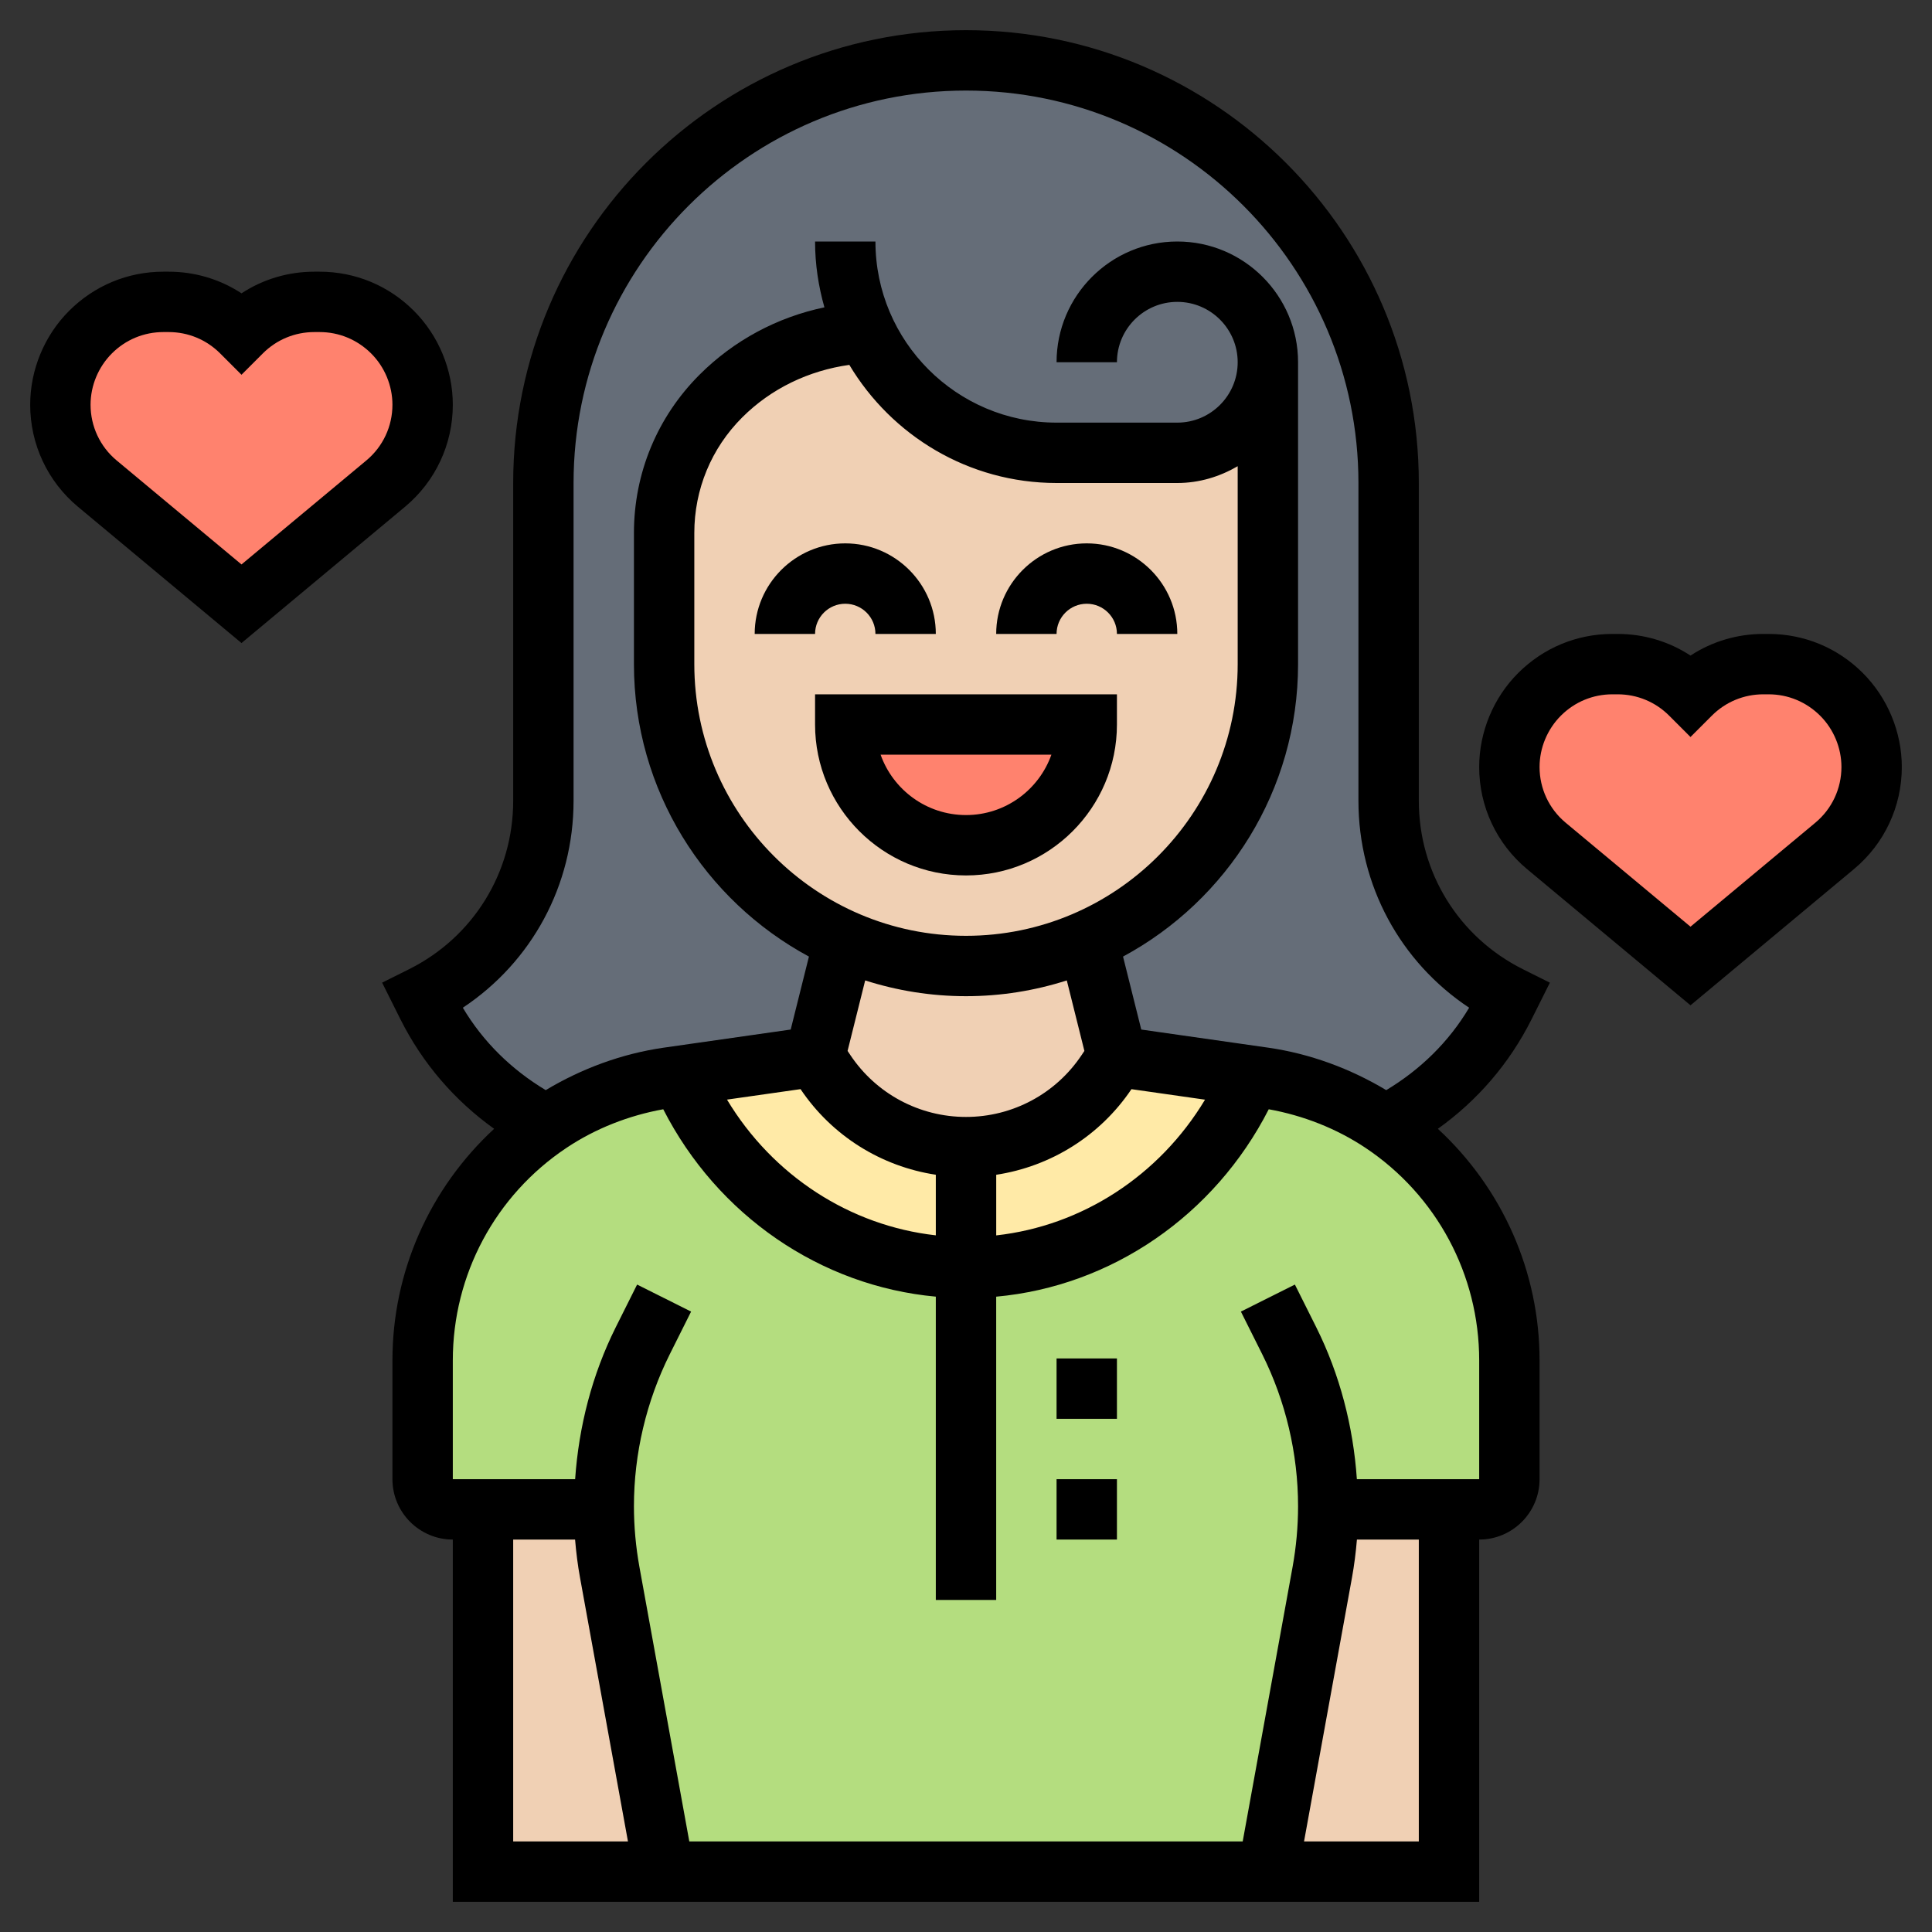 <svg enable-background="new 0 0 64 64" height="512" viewBox="0 0 64 64" width="512" xmlns="http://www.w3.org/2000/svg"><rect x="0" y="0" width="64" height="64" fill="#333333" stroke="none"/><path d="m42 12c0 1.66-1.34 3-3 3h-4c-2.79 0-5.2-1.63-6.32-3.99-1.81.08-3.52.83-4.8 2.11-1.2 1.2-1.88 2.84-1.88 4.54v4.34c0 2.76 1.12 5.26 2.93 7.07.87.87 1.89 1.57 3.03 2.07v.01l-.96 3.85-4.45.64-.43.06c-1.39.2-2.73.71-3.91 1.49-.04.03-.09.06-.13.09-1.68-.86-3.06-2.25-3.92-3.97l-.16-.31c2.45-1.23 4-3.73 4-6.47v-10.53c0-3.86 1.57-7.36 4.1-9.9 2.54-2.53 6.04-4.1 9.9-4.1 7.73 0 14 6.27 14 14v10.53c0 1.37.39 2.68 1.08 3.8.7 1.12 1.7 2.05 2.92 2.67l-.16.31c-.86 1.72-2.24 3.11-3.92 3.97-.04-.03-.09-.06-.13-.09-1.18-.78-2.52-1.29-3.91-1.49l-.43-.06-4.45-.64-.96-3.85v-.01c3.51-1.55 5.96-5.06 5.96-9.14z" fill="#656d78"/><path d="m32 42h.1c4.14-.04 7.75-2.64 9.35-6.36l.43.06c1.39.2 2.73.71 3.91 1.49.04.03.09.06.13.09 1.25.87 2.26 2.02 2.96 3.32.72 1.35 1.12 2.88 1.12 4.46v3.94c0 .55-.45 1-1 1h-1-4c-.01.7-.08 1.4-.2 2.09l-1.8 9.91h-20l-1.8-9.91c-.12-.69-.19-1.39-.2-2.09h-4-1c-.55 0-1-.45-1-1v-3.94c0-1.58.4-3.11 1.12-4.46.7-1.3 1.71-2.45 2.96-3.32.04-.03.09-.06.13-.09 1.18-.78 2.52-1.29 3.91-1.49l.43-.06c1.6 3.72 5.21 6.32 9.35 6.36z" fill="#b4dd7f"/><path d="m37 35-.34.5c-1.04 1.56-2.79 2.5-4.66 2.5-.94 0-1.84-.24-2.64-.66-.8-.44-1.5-1.06-2.02-1.84l-.34-.5-4.45.64c1.6 3.72 5.21 6.32 9.35 6.36h.1s.07 0 .1 0c4.14-.04 7.75-2.64 9.35-6.36z" fill="#ffeaa7"/><g fill="#f0d0b4"><path d="m48 50v12h-6l1.8-9.91c.12-.69.19-1.39.2-2.09z"/><path d="m20.2 52.09 1.8 9.91h-6v-12h4c.01.7.08 1.4.2 2.09z"/><path d="m36.04 31.15.96 3.85-.34.5c-1.04 1.56-2.79 2.5-4.66 2.5-.94 0-1.84-.24-2.64-.66-.8-.44-1.5-1.06-2.02-1.84l-.34-.5.96-3.85v-.01c1.23.56 2.6.86 4.04.86s2.81-.3 4.04-.86z"/><path d="m39 15c1.66 0 3-1.34 3-3v10c0 4.08-2.45 7.59-5.96 9.14-1.23.56-2.6.86-4.04.86s-2.81-.3-4.04-.86c-1.14-.5-2.16-1.2-3.03-2.07-1.81-1.81-2.93-4.31-2.93-7.07v-4.34c0-1.7.68-3.34 1.88-4.54 1.28-1.28 2.99-2.03 4.8-2.11 1.12 2.36 3.53 3.99 6.32 3.99z"/></g><path d="m28 24h8c0 2.21-1.79 4-4 4-1.1 0-2.1-.45-2.83-1.17-.72-.73-1.17-1.73-1.17-2.83z" fill="#ff826e"/><path d="m13 11c.64.64 1 1.51 1 2.41 0 1.01-.45 1.96-1.22 2.61l-4.78 3.98-4.78-3.98c-.77-.65-1.22-1.6-1.22-2.61 0-.9.36-1.77 1-2.41s1.51-1 2.41-1h.18c.9 0 1.77.36 2.41 1 .64-.64 1.51-1 2.41-1h.18c.9 0 1.77.36 2.41 1z" fill="#ff826e"/><path d="m61 23c.64.64 1 1.51 1 2.41 0 1.01-.45 1.96-1.22 2.61l-4.78 3.98-4.78-3.98c-.77-.65-1.22-1.6-1.22-2.61 0-.9.36-1.77 1-2.41s1.51-1 2.41-1h.18c.9 0 1.77.36 2.41 1 .64-.64 1.51-1 2.41-1h.18c.9 0 1.77.36 2.41 1z" fill="#ff826e"/><path d="m28 20c.552 0 1 .448 1 1h2c0-1.654-1.346-3-3-3s-3 1.346-3 3h2c0-.552.448-1 1-1z"/><path d="m36 20c.552 0 1 .448 1 1h2c0-1.654-1.346-3-3-3s-3 1.346-3 3h2c0-.552.448-1 1-1z"/><path d="m27 24c0 2.757 2.243 5 5 5s5-2.243 5-5v-1h-10zm7.829 1c-.413 1.164-1.525 2-2.829 2s-2.416-.836-2.829-2z"/><path d="m50.738 33.76.604-1.207-.895-.447c-2.126-1.064-3.447-3.201-3.447-5.578v-10.528c0-8.271-6.729-15-15-15s-15 6.729-15 15v10.528c0 2.377-1.321 4.514-3.447 5.577l-.895.447.604 1.207c.733 1.465 1.797 2.697 3.107 3.634-2.126 1.964-3.369 4.723-3.369 7.671v3.936c0 1.103.897 2 2 2v12h34v-12c1.103 0 2-.897 2-2v-3.936c0-2.948-1.243-5.708-3.369-7.671 1.311-.936 2.374-2.168 3.107-3.633zm-33.738 17.24h2.05c.036.425.088.849.165 1.267l1.587 8.733h-3.802zm30 10h-3.802l1.587-8.732c.076-.419.129-.842.165-1.268h2.05zm2-15.936v3.936h-4.052c-.12-1.746-.565-3.471-1.347-5.036l-.706-1.411-1.789.895.706 1.411c.777 1.555 1.188 3.296 1.188 5.036 0 .674-.062 1.352-.182 2.015l-1.652 9.09h-18.332l-1.652-9.092c-.12-.662-.182-1.34-.182-2.013 0-1.739.411-3.48 1.188-5.036l.706-1.411-1.789-.895-.706 1.411c-.782 1.565-1.227 3.29-1.347 5.036h-4.052v-3.936c0-2.837 1.409-5.469 3.769-7.042.961-.641 2.064-1.071 3.202-1.276 1.795 3.514 5.207 5.857 9.029 6.207v10.047h2v-10.046c3.819-.347 7.233-2.691 9.029-6.208 1.138.205 2.241.636 3.202 1.276 2.36 1.574 3.769 4.206 3.769 7.042zm-14-29.064h4c.732 0 1.409-.212 2-.556v6.556c0 4.963-4.037 9-9 9s-9-4.037-9-9v-4.343c0-1.446.563-2.807 1.586-3.829.965-.964 2.211-1.553 3.549-1.741 1.398 2.339 3.948 3.913 6.865 3.913zm-2 22.916c1.812-.277 3.439-1.289 4.481-2.836l2.437.348c-1.516 2.522-4.077 4.18-6.917 4.496v-2.008zm-1-5.916c1.164 0 2.285-.185 3.339-.522l.583 2.335-.091.136c-.855 1.284-2.288 2.051-3.831 2.051s-2.976-.767-3.832-2.051l-.091-.136.583-2.335c1.055.337 2.176.522 3.34.522zm-5.481 3.079c1.041 1.548 2.669 2.56 4.481 2.836v2.007c-2.844-.318-5.402-1.976-6.917-4.496zm19.402.033c-1.194-.716-2.528-1.208-3.905-1.406l-4.21-.601-.604-2.417c3.449-1.859 5.798-5.504 5.798-9.688v-10c0-2.206-1.794-4-4-4s-4 1.794-4 4h2c0-1.103.897-2 2-2s2 .897 2 2-.897 2-2 2h-4c-3.309 0-6-2.691-6-6h-2c0 .757.113 1.487.31 2.181-1.559.326-2.996 1.091-4.138 2.233-1.4 1.4-2.172 3.263-2.172 5.243v4.343c0 4.184 2.349 7.829 5.797 9.688l-.604 2.417-4.21.601c-1.377.198-2.711.689-3.905 1.406-1.129-.677-2.073-1.597-2.746-2.73 2.285-1.516 3.668-4.059 3.668-6.854v-10.528c0-7.168 5.832-13 13-13s13 5.832 13 13v10.528c0 2.795 1.383 5.338 3.667 6.854-.673 1.133-1.617 2.052-2.746 2.73z"/><path d="m35 49h2v2h-2z"/><path d="m35 45h2v2h-2z"/><path d="m15 13.408c0-1.158-.47-2.292-1.293-3.115-.834-.834-1.942-1.293-3.121-1.293h-.172c-.87 0-1.702.25-2.414.717-.712-.467-1.544-.717-2.414-.717h-.172c-1.179 0-2.287.459-3.126 1.298-.818.818-1.288 1.952-1.288 3.11 0 1.309.576 2.54 1.583 3.38l5.417 4.514 5.418-4.515c1.006-.839 1.582-2.07 1.582-3.379zm-2.862 1.843-4.138 3.447-4.137-3.446c-.549-.458-.863-1.13-.863-1.844 0-.632.256-1.25.707-1.701.456-.456 1.063-.707 1.707-.707h.172c.645 0 1.251.251 1.707.707l.707.707.707-.707c.456-.456 1.063-.707 1.707-.707h.172c.645 0 1.251.251 1.712.712.446.446.702 1.064.702 1.696 0 .714-.314 1.386-.862 1.843z"/><path d="m61.707 22.293c-.834-.834-1.942-1.293-3.121-1.293h-.172c-.87 0-1.702.25-2.414.717-.712-.467-1.544-.717-2.414-.717h-.172c-1.179 0-2.287.459-3.126 1.298-.818.818-1.288 1.952-1.288 3.11 0 1.309.576 2.54 1.583 3.38l5.417 4.514 5.418-4.515c1.006-.839 1.582-2.07 1.582-3.379 0-1.158-.47-2.292-1.293-3.115zm-1.569 4.958-4.138 3.447-4.137-3.446c-.549-.458-.863-1.13-.863-1.844 0-.632.256-1.25.707-1.701.456-.456 1.063-.707 1.707-.707h.172c.645 0 1.251.251 1.707.707l.707.707.707-.707c.456-.456 1.063-.707 1.707-.707h.172c.645 0 1.251.251 1.712.712.446.446.702 1.064.702 1.696 0 .714-.314 1.386-.862 1.843z"/></svg>